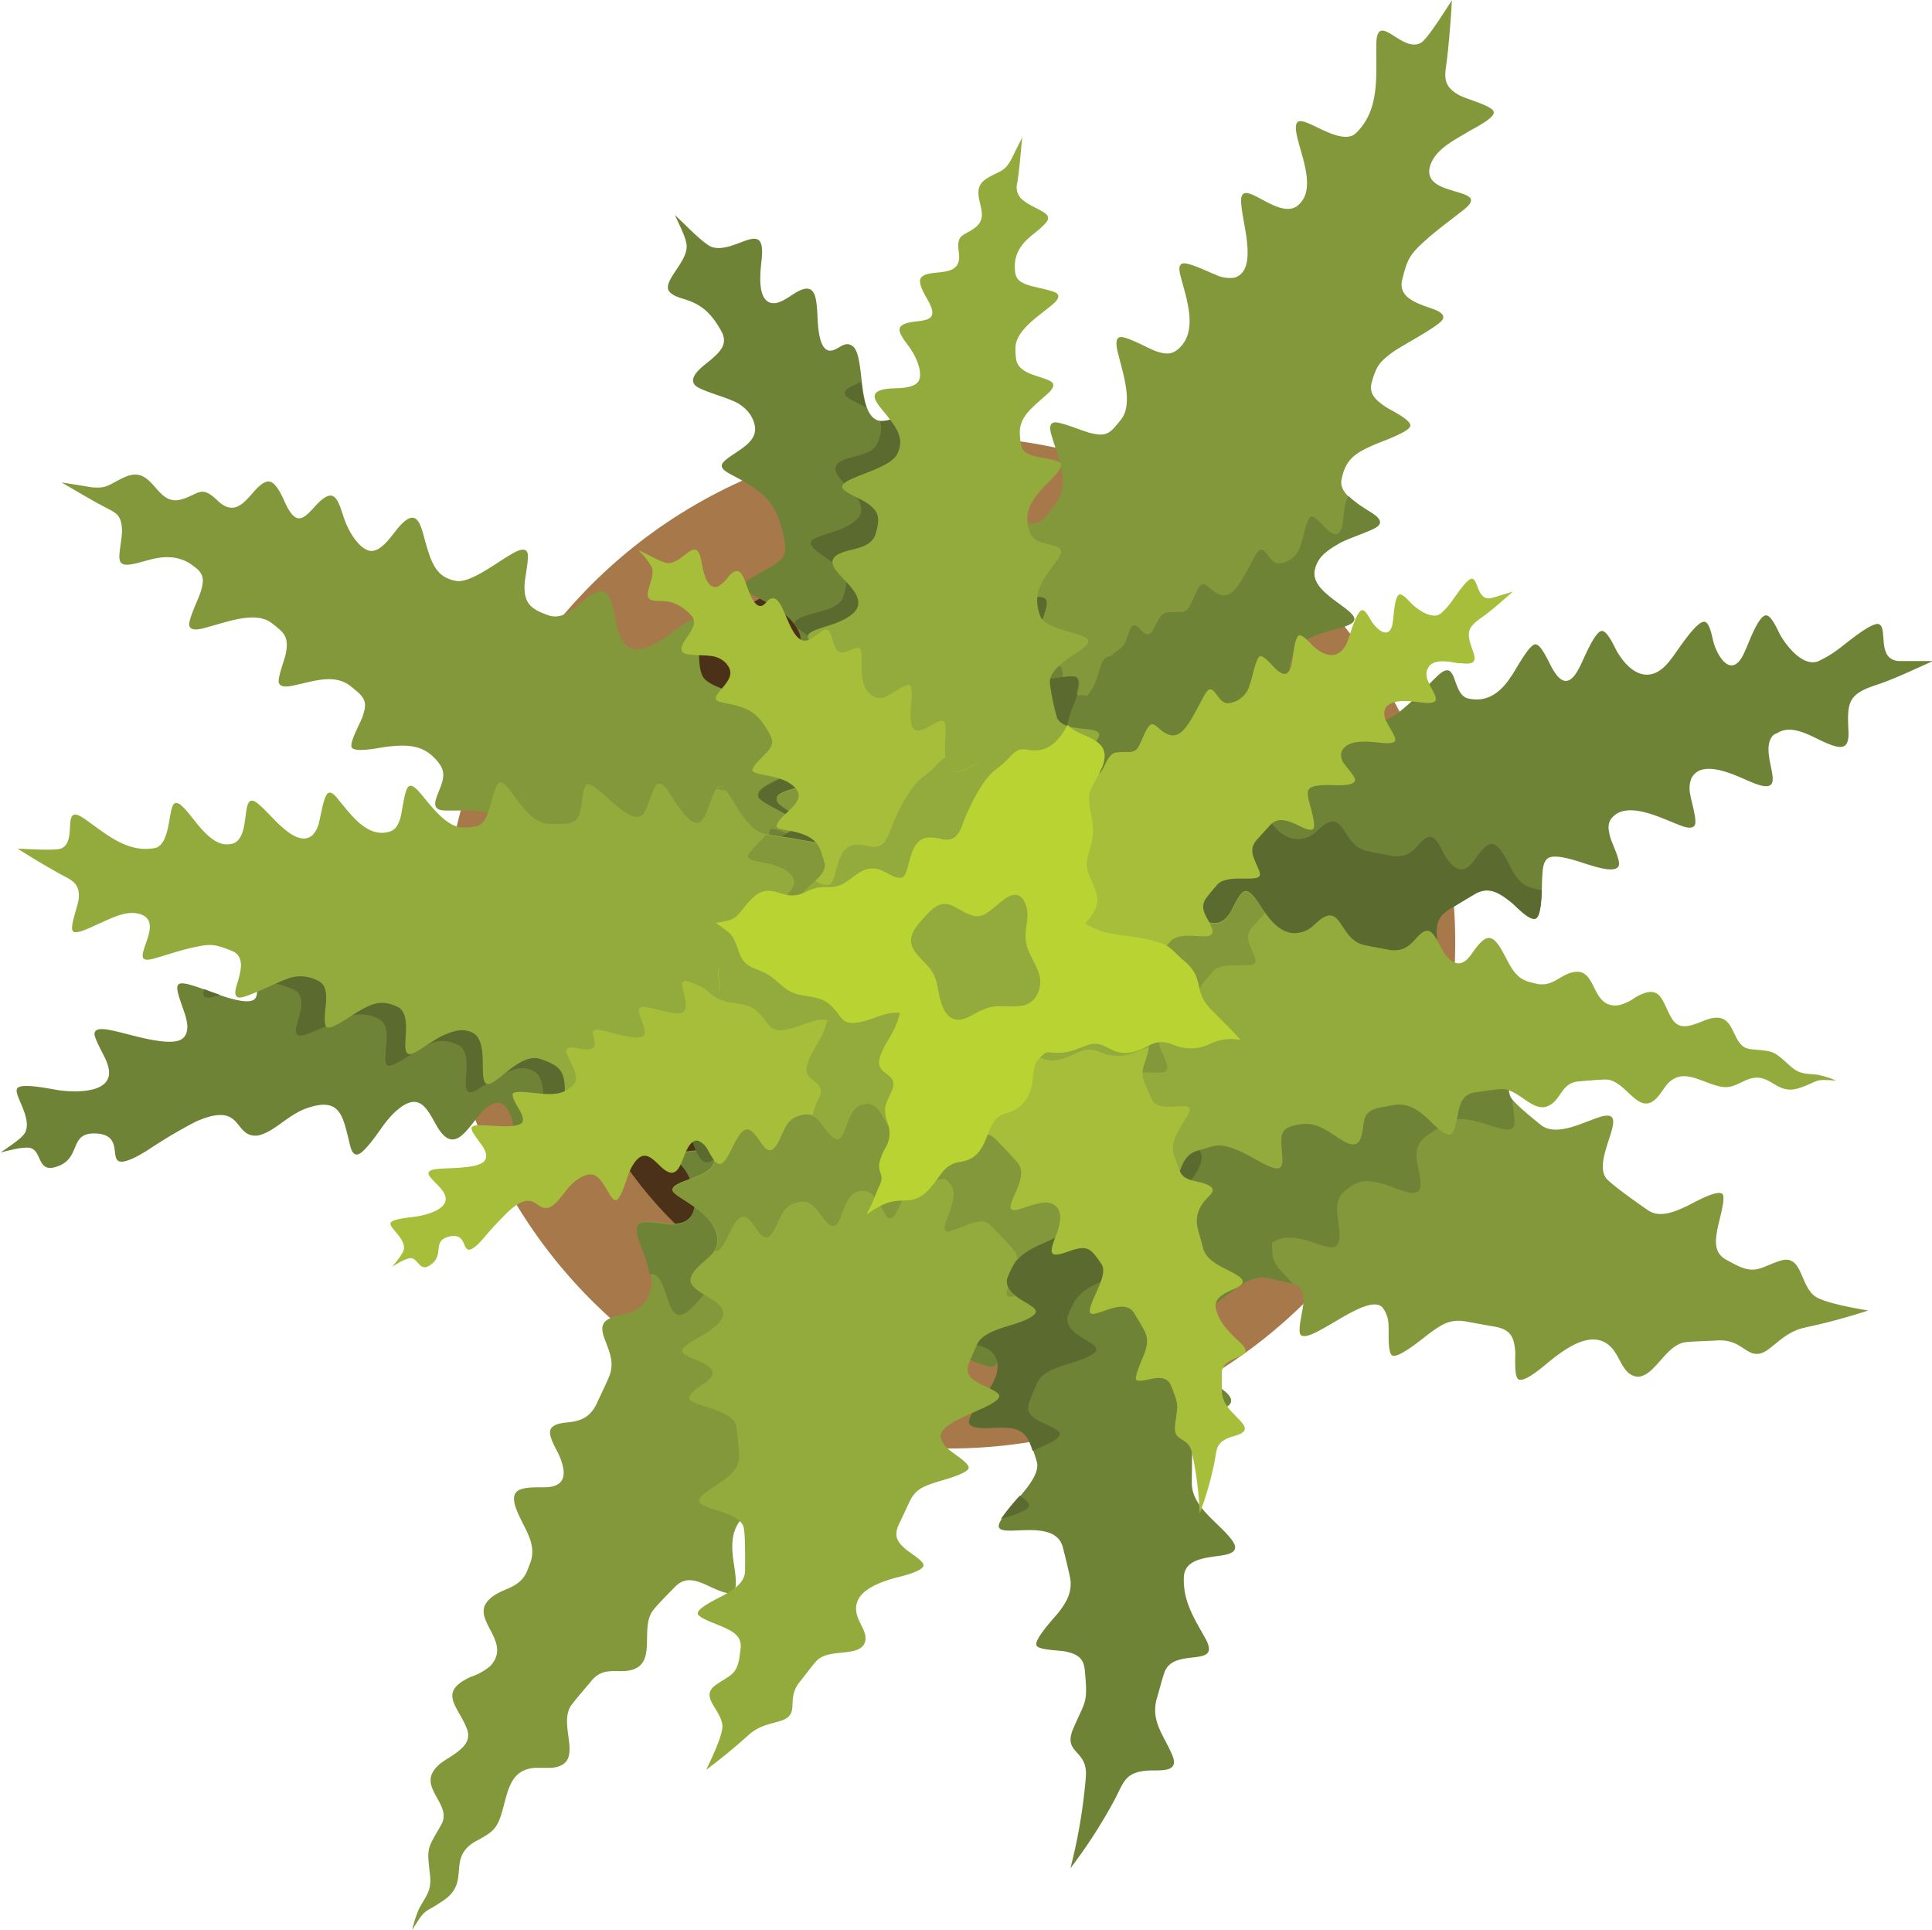 <svg id="Layer_1" data-name="Layer 1" xmlns="http://www.w3.org/2000/svg" viewBox="0 0 335.21 334.78"><defs><style>.cls-1{fill:#a7794a;}.cls-2{fill:#4a3117;}.cls-3{fill:#82983b;}.cls-3,.cls-4,.cls-5,.cls-6,.cls-7,.cls-8{fill-rule:evenodd;}.cls-4{fill:#6f8337;}.cls-5{fill:#5b6a2f;}.cls-6{fill:#92ab3c;}.cls-7{fill:#a6be39;}.cls-8{fill:#b9d432;}</style></defs><circle class="cls-1" cx="164.69" cy="163.49" r="87.79" transform="translate(-61.09 217.07) rotate(-58.14)"/><circle class="cls-2" cx="164.69" cy="163.49" r="68.13" transform="translate(-56.27 234.4) rotate(-62.58)"/><path class="cls-3" d="M205.05,218.82c3.93,1.82-.15,9.61,2.83,8.87,3.57-.89,7.85-6.71,11.79-6.05,1.19.2,2.65.58,3.87.85,2.23.49,2.73,1.46,2.59,3.73-.07,1.12-1.09,4.8-.42,5.38,1.79,1.56,11.46-7.43,14.11-4.84a5,5,0,0,1,1.09,3.15c.1,1.11-.2,4.72.64,5.22,1.09.64,5.53-3.15,6.57-3.9,2.32-1.67,3.65-2.49,6.55-1.93,1.55.29,3.1.57,4.66.84,2.82.49,3.43,1.88,3.58,4.6,0,.93-.18,4,.5,4.5,1,.83,4.75-2.54,5.66-3.26,3-2.4,8.05-5.94,11.1-1.48,1.15,1.69,1.74,4.14,3.95,4.32,3.06,0,4.89-5.7,8.49-6,1.62-.16,3.61-.17,5.3-.28,4.12-.27,5,2.7,7.34,2.29,2.06-.37,3.87-3.56,7.69-4.48l2.48-.56c3-.7,5.84-1.52,8.73-2.45-2.06-.34-8-1.37-9.41-2.59-2.56-2.17-2.06-7.34-6-6-3.29,1.08-4.17,2.48-7.86.52-.47-.24-.92-.49-1.38-.74-2.32-1.28-1.86-3.56-1.42-5.8.19-1,1.38-4.92.78-5.59-.83-.92-5.31,1.68-6.26,2.13-2,.92-4.62,2.08-6.65.69-1.34-.92-6.73-4.68-7.38-5.71-2.25-3.57,4.55-12-.74-10.55-2.89.82-7.74,3.66-10.51,1.43-1.08-.87-4.75-3.81-5.22-4.84-1.38-3,2.42-9.32,1.47-10.54-2.16-1.64-9.13,5-7.5-2.84.75-3.6,1.74-5.47-3-3.39-3.35,1.47-9.43,4.74-9-1.87v-.25c.34-4.68.91-7.23-5.06-5.84-2.07.49-3.93,1.11-5.76-.35-4.44-3.66-1.75-12.34-2.8-13.45-1.43-1.51-6.47,4.64-9.58,3.66a8.41,8.41,0,0,1-2-1.23,86.8,86.8,0,0,1,.45-8.67c.87-3.7,9.13-5.34,9.66-6.78s-3.91-3.19-4.82-3.73c-7.52-4.54.07-6.52,4.23-7.93,5.63-1.91,2-2.92-.92-4.92-3.87-2.67-4.64-4-3.19-8.57,1.58-5,13.33-4,10.14-7.18-1.88-1.91-7-4.25-6.33-7.51.48-2.33,2.15-3.41,4.11-4.57,1.65-1,6-2.29,6.86-3.08,1.2-1.08-1-2.22-1.79-2.74-1.66-1.07-4.87-2.83-4.53-5.18.69-3.69,2.37-4.7,5.67-6.17,1.05-.47,6.1-2.2,6.29-3.26s-3.35-2.71-4.19-3.26c-1.6-1.07-3.1-2.23-2.5-4.34.81-2.81,1.28-3.47,3.62-5.2,1.53-1.13,8.14-4.54,8.7-5.72s-1.77-1.8-2.53-2.07c-2.2-.79-5.24-1.84-4.51-4.79.92-3.67,1.29-4.36,4.13-6.91,2.09-1.87,4.33-3.46,6.51-5.2,2.57-2,.9-2.5-1.32-3.17s-5.52-1.47-4.41-4.67c1-2.77,4.16-4.27,6.52-5.71.91-.55,4.69-2.36,4.45-3.46s-4.92-2.22-6.19-3c-3-1.76-2.18-3.64-1.87-6.52.36-3.28.62-6.54.8-9.82-.95,1.44-4.09,6.47-5.21,7.25-3.26,2.28-7.79-5.75-7.9.32-.09,5.24.7,11.15-3.33,15.26a3.18,3.18,0,0,1-.59.51c-3,1.68-8.88-3.61-9.84-2.12-1.25,2,3.91,10.27.62,13.88a4.77,4.77,0,0,1-.65.62c-3.48,2.37-9.84-5.45-9.67-.77.07,1.83.79,4.73,1,6.78s.48,5.64-2.2,6.38a5.61,5.61,0,0,1-3.26-.53c-1.12-.41-4.73-2.23-5.71-1.92s-.37,2-.19,2.7c.87,3.37,2.62,8.31.16,11.39-1.4,1.69-2.54,1.82-4.59,1.11-1.28-.45-5.24-2.72-6.28-2.42s-.35,2.52-.16,3.28c.75,3,2.44,8.15.53,10.81-.29.41-.67.84-1,1.24-1.36,1.69-2.32,1.79-4.4,1.3-1.43-.34-5.38-2.07-6.36-1.84-1.17.26-.49,2-.27,2.78.93,3.08,3,7.86.86,10.82-.53.74-1.1,1.48-1.64,2.22-1.49,2-2.74,2.08-5,1-.89-.42-3.93-2.4-4.66-1.64s.13,6.2.21,7.44c.12,1.66.42,5.62-2.11,5.51l-.48-.06c-1.3-.2-5-1.44-5.84-1.2-1.34.36-.26,2.71,0,3.51.55,1.5,3.47,7.81.85,8.38a6.11,6.11,0,0,1-2-.12c-1.27-.23-5.14-1.62-6-1.12s-.06,2.17.19,2.85c1.08,2.91,3.64,7.74,2.19,10.79-1.07,2.23-2.32,4.5-3.41,6.78-.4.84-.8,1.69-1.19,2.53a3.73,3.73,0,0,1-2.42-3.78c-.1-1.68.57-6.45,0-7.49-.81-1.58-3.08.45-3.9,1-2.65,2-6.73,5.14-9.71,1.83s-1.35-9.52-2.15-10.54-2.64.63-3.26,1.09c-1.83,1.35-4.73,4.42-7.1,3.83-1.18-.35-3.29-1.15-4-2.19-1.9-3,.88-11.49-2.66-9.69-1.23.62-3.26,2.34-4.64,3.21-4.74,2.94-6.91,1.93-7.92-3.38-.71-3.74-1.2-7.08-5.42-3.58-1.75,1.45-3.76,3.53-6.24,2.67-3-1.06-4.33-2-4.13-5.5.07-1.25.88-4.72.42-5.51-.59-1-2.48.27-3.13.65-2.27,1.3-6.49,4.62-9,4.42-3.53-.53-4.37-3-5.31-6.07s-1.35-7.44-5-3.08c-1.08,1.3-3.13,4.53-5.13,3.83s-3.61-3.81-4.21-5.64c-1.15-3.52-1.75-5.62-5.09-1.92-1.89,2.1-3.12,3.25-4.87-.2-.58-1.16-1.8-4.46-3.32-4.18-2.69.49-4.54,7.32-8.69,3.25-2.88-2.74-3.23-1-6.21-.16-4.52,1.31-4.77-6-9.68-3.93-2.88,1.21-3.11,2.3-6.55,1.73-1.52-.26-3.06-.5-4.59-.74,2.75,1.58,5.32,3.16,8.14,4.6,1.65.85,2.2,1.38,2.35,3.42.12,1.59-.74,4.61-.34,5.6.28.71,1,.68,1.6.64,2.42-.32,4.42-1.46,7.14-1.27a6.94,6.94,0,0,1,4.07,1.57c1.77,1.22,1.81,2.34,1.22,4.32-.39,1.31-2.24,5-2,5.94.25,1.28,2.69.4,3.45.2,3-.78,8-2.73,10.74-.69.42.3.84.64,1.25,1,1.52,1.17,1.65,2.42,1.33,4.22-.22,1.23-1.52,4.39-1.23,5.22.39,1.14,2.63.42,3.44.25,3.05-.66,6.4-1.8,9.09.39l.92.76c1.79,1.49,1.76,2.49,1,4.63-.37,1-2.27,4.41-1.81,5.17.6,1,5,0,6-.11,3.85-.46,6.84-.38,9.28,3.06,1.4,2,0,3.85-.66,6s1.11,2,2.63,2c4.4,0,7.77-.47,10.72,3.53a3.75,3.75,0,0,1,.5.89c1.07,3.24-3.46,10.07-1.65,10.75s8.54-4.12,11.64-1.48a48.37,48.37,0,0,1,4.93,5.37c1.83,3.69-5.61,9.28-1.08,9.36,2.37,0,10.69-1.76,11,2.12a6,6,0,0,1-.4,2.3c-.55,1.63-2.76,5.64-2.86,6.71-.13,1.54,1.91,1,2.81.78,3.18-.69,9.84-3.2,10.56,1.9a7.48,7.48,0,0,1-.76,3.86c-.46,1.1-2.66,4.77-2.46,5.68.25,1.18,2.64.5,3.4.36,2-.35,4.37-1,6.35-.79-.72,1.32-2.66,5.35-3.66,6.1-1.76,1.32-7.66,1.49-10.06,1.94-1.47.28-.08.93.76,1.65a8,8,0,0,1,2,3.14c1.42,3.44,1,7.88-3.77,7.48-.43,0-.86-.1-1.29-.16-4.37-.62-5.26-.36-3.48,4.24,1.36,3.48,3,7.93-.74,10.62-1.91,1.38-3.83.81-5.6,2.16-2.23,1.93,2.26,5.5.58,9.59-.61,1.49-1.45,3.16-2.13,4.66-2.13,4.69-6.23,2.53-7.86,4.29-1,1,.81,3.69,1.31,4.86,1.23,2.91,1.34,5.46-2.58,5.49h-.93c-4,0-5.44.67-3.48,4.9,1.26,2.74,3.1,5.19,1.94,8.25-.14.37-.29.74-.43,1.12-1.39,3.67-4.72,3-6.87,5.39C81.6,281,89,284.74,85.08,289a9.92,9.92,0,0,1-3.28,1.85c-5.89,2.61-2.46,5-.89,8.8,1,2.29-.5,3.56-2.31,4.82-1.49,1-3,1.67-3.73,3.43-1,2.84,3.12,5.38,1.87,8.26-.13.29-.28.57-.44.85-2.29,3.89-2.19,3.7-1.7,8.19.31,2.76-.58,3.53-1.84,5.81a19.12,19.12,0,0,0-1.24,3.79c2.56-4.15,1.87-2.64,5.51-5.18,4.63-3.22.53-7.12,5.25-10.06,3.29-1.8,4-2.11,5-5.88.92-3.29,1.39-6.66,5.48-7,1,0,1.86,0,2.89,0,6.25-.57.83-7.46,3.57-11,1.06-1.37,2.36-2.85,3.48-4.19,2.37-2.8,5.21-.73,7.77-2.15,3.15-1.74.66-7.18,2.85-10,.92-1.17,2.66-2.89,3.74-4,1.8-1.9,3.69-1.23,5.79-.25,4.34,2,5.4,2.21,4.55-3.31-.47-3.05-.83-6.22,1.56-8.59l2-1.94c3.28-3.17,4.47-.61,7.65.3,2.5.72,2.54-2.14,2.63-3.87.18-3.79.1-6.13,3.11-8.78,1.76-1.55,2.84-1.57,4.74-.07,3.2,2.52,4.86,5.09,5.62-1.32.34-2.86.67-7.72,2.9-9.76.77-.71,1.92-1.56,2.76-2.23,2-1.55,3.93-1.07,6.15-.38,1.27.4,5.06,2.16,6,1.87,1.49-.43.24-3.7,0-4.68-.54-1.95-1.48-4.86.36-6.42,1.35-1.13,3.6-2.65,5.1-3.73l2.9-2.07A55.68,55.68,0,0,1,186,216.7c2.31,2.41-.56,9,7.23,4.57,2.79-1.57,5.66-3.63,8.95-3.09A17.05,17.05,0,0,1,205.05,218.82Z"/><path class="cls-4" d="M212.85,224.68c2.26-1.71,4.59-3.41,6.82-3,1.19.2,2.65.58,3.87.85a6.33,6.33,0,0,1,.79.22c-1.54-2-3.64-3.06-3.61-5.91,0-.9-.07-2.14,0-3,.17-3.09,6.2-2.21,3.34-5-1.9-1.84-3.69-3.32-4.37-6-.45-1.77,1.36-2.61,2.68-3.22,1-.48,3-1.17,1.36-2.36-2-1.5-5.57-2.28-6.29-5-.06-.25-.13-.5-.19-.75-.71-2.68-1.59-4.27.07-6.83.48-.73,1.41-1.51,1.68-2,.74-1.3-2.26-1.78-3-2-1.34-.35-2.21-.67-2.69-2-.29-.8-.62-1.64-.88-2.43-.75-2.28.82-4.42,1.94-6.3.29-.48,1.23-1.78.41-2.17-.53-.26-2.73,0-3.6,0-1.55-.1-2.22-.27-2.85-1.75l-.92-2.13c-.83-1.89-.41-2.65.18-4.51.72-2.27.83-3.58-1.88-4.12-2.87-.58-2.59-.76-3.82-3.29.9-1.22,1.8-2.47,2.72-3.67a4.59,4.59,0,0,1,3.59-1.52c.86,0,2.95.24,3.5-.22.81-.68-.52-2.85-.83-3.7a2.75,2.75,0,0,1,.43-3.19,7.34,7.34,0,0,1,.51-.6c1.16-1.2,3.33-.95,4.85-.88,1,0,2.88.26,2.34-1.34-.68-2-2.58-3.46-.73-5.64.56-.65,1.13-1.35,1.69-2,1.06-1.19,3.75-1,5.22-1h0c.71-.27,1.43-.51,2.12-.74a6.1,6.1,0,0,0-.71-2c-.65-1.48-1-2.58.07-3.87-3.16-2.3-3.71-3.73-2.37-8,1.58-5,13.33-4,10.14-7.18-1.88-1.91-7-4.25-6.33-7.51.48-2.33,2.15-3.41,4.11-4.57,1.65-1,6-2.29,6.86-3.08,1.2-1.08-1-2.22-1.79-2.74A21.14,21.14,0,0,1,234,86.08c-.64.6-.92,3.57-1,4.3l0,.27c-.37,2.15-1.23,2.66-2.88,1.09-.51-.48-2-2.35-2.66-2.12s-1.28,3.33-1.52,4.08c-.09.28-.18.57-.28.85a4.27,4.27,0,0,1-3.7,3.2c-2,.17-2.49-4.27-4.11-1.46-.75,1.31-1.39,2.66-2.18,3.95s-2,3.32-3.67,3c-2.51-.56-3-3.63-4.45-.52-.23.48-.43,1-.65,1.44-.6,1.35-.89,2.13-2.5,2a13.78,13.78,0,0,0-1.72.08c-1.6,0-2,2.3-2.84,3.37-1.46,1.81-2.63-2.88-3.79-.4-.21.54-.38,1.07-.58,1.62-.66,1.77-1,1.41-2.11,2.48-.88.85-.8.36-1.49.77-1.31.78-1.1,4.65-3.5,6.83-1.15,1-2.35,2-3.52,3-1.12-1.85-.77-3.56-.55-5.6.18-1.78.29-3.37-2.07-2.87-.46.1-1.1.31-1.53.37-1.76.27-1.66-2.67-1.63-3.77,0-.69.37-3.45-.46-3.72-.52-.17-2.12.72-2.71,1a2.21,2.21,0,0,1-2.13.07c-1.42-1-.86-5.47-.84-7,0-.87,0-1.9-1.15-1.49a1.58,1.58,0,0,1-1.07.53,13.56,13.56,0,0,1-1.69.87c-1.55.62-2-.29-2.15-1.68a8.29,8.29,0,0,0-2.78-.44c-1.34.36-.26,2.71,0,3.51.55,1.5,3.47,7.81.85,8.38a6.11,6.11,0,0,1-2-.12c-1.27-.23-5.14-1.62-6-1.12s-.06,2.17.19,2.85c1.08,2.91,3.64,7.74,2.19,10.79-1.07,2.23-2.32,4.5-3.41,6.78-.4.84-.8,1.69-1.19,2.53a3.73,3.73,0,0,1-2.42-3.78c-.1-1.68.57-6.45,0-7.49-.37-.73-1.06-.69-1.78-.37a3.46,3.46,0,0,1,.56,1.06,20.07,20.07,0,0,1,.76,2.45c.3,2.36-4.67,4.64-4.1,6.09l.07.11c.38.49,3,.77,3.81,1.06,2.35.84.43,1.84-.21,2.86l-.13.25c-.74,1.67,1.7,3,2.79,3.89a3.78,3.78,0,0,1,1.71,2.88l-.27.06c-2.13.46-5.27-1.8-7.23-2.74-.49-.24-2-1-2.31-.31-.24.48.32,2.61.39,3.38.13,1.54-.29,2.07-1.71,2.51l-1,.31c-2.1.65-4.38-.26-6.33-1.05-.65-.26-3.18-1.51-3.69-1.08-.62.94.54,3,0,3.73-.82,1-5.06-2.16-6.1-1.58s1.65,4.79-.43,5.49c-.9.31-4.14-.65-5.24-.88-2.84-.6-2.15.54-1.5,2.45.2.58.73,1.9.18,2.4-1,.87-5.42-.58-6.74-.89-3.26-.75-1.53.95-1.71,2.44-.15,1.24-2.48.64-3.28.51-.63-.09-1.37-.24-1.64.44-.08.57,1.11,2.65,1.39,3.4.51,1.37.46,2.21-.76,3.11l-.21.16a6.51,6.51,0,0,1-4.48.87c-1.13,2-2,3.52.34,3.56s10.69-1.76,11,2.12a6,6,0,0,1-.4,2.3c-.47,1.39-2.14,4.5-2.69,6.05.9,0,1.53.63,2.16,1.55l.48-.11c1-.21,2.35-.61,3.74-.9a10.44,10.44,0,0,1,1.12-2.36c1.77-2.63,3.12-1,4.7.48,2.68,2.55,3.3,0,4.23-2.28l.12-.26c.77-1.83,2-2.91,3.48-.89.61.82,1.59,3.43,2.71,2.9.89-.41,2-3.12,2.55-4.09.19-.32.38-.64.6-.94,2.6-3.52,4,4.77,6.08,2.24,1.53-1.84,1.54-5,4.58-5.6.24,0,.52-.11.76-.13,1.78-.19,2.82,1.68,3.76,2.88,3.39,4.34,2.64-3.12,5.61-4.52a4.59,4.59,0,0,1,.75-.2c1.49-.31,2.36.66,3.12,1.8.43.64,1.33,2.67,1.85,2.88,1.5.63,2.36-4.93,4.56-6a38.31,38.31,0,0,1,5.26-.82c.26.26.59.56.83.83,1.3,1.45.21,4.08-.37,5.68-.2.55-1.13,2.54-.09,2.65.5.05,3.73-1.35,4.63-1.57,1.35-.34,2.14-.32,3.13.72l.16.18c1.14,1.19,2.52,2.59,3.57,3.82,1.53,1.81-.07,4.44-.78,6.26-.37,1-.95,2.33.72,1.92,1.35-.32,2.5-.86,3.94-1.11a3.44,3.44,0,0,1,2.24.13c1.77.91,1.37,3,.89,4.58-.24.8-1.46,3.42-.92,4s2.86-.41,3.55-.62c1.63-.5,2.74-.54,3.84.93a19.24,19.24,0,0,1,1.19,1.68c1,1.86-1.77,5.67-2.09,7.71-.42,2.62,5.67-2.66,7.69.67.58,1,1.16,1.93,1.7,2.91.83,1.49.54,2.86-.06,4.37-.28.73-1.79,3.72-1.29,4.28s2.67-.25,3.41-.31c1.32-.09,2.14.13,2.67,1.42,1.44,3.57,1,3.23.65,6.73A2.53,2.53,0,0,0,212.85,224.68Z"/><path class="cls-4" d="M205.05,218.82c3.93,1.82-.15,9.61,2.83,8.87,2.3-.57,4.9-3.19,7.5-4.81-.16-.72-.26-1.66-.48-3,1.84-1.39,3.71-2.82,5.58-4.16s3.89-1.12,5.91-.64c1.28.3,4.19,1.65,5.21,1.21,1.47-.63.48-4.39.42-5.76-.11-2.14.21-3.22,2-4.47a11.61,11.61,0,0,1,1-.65c2.23-1.24,5.27.08,7.46.85,1.46.5,4.1,1.64,4-.92-.1-3.24-2.24-6.19,1.42-8.56,1.09-.71,2.23-1.47,3.34-2.15,2.06-1.26,5.92.19,8,.83,4.09,1.21,3.71.13,3.28-3.35-.05-.45-.1-.88-.12-1.28a2.75,2.75,0,0,1-.4-.57c-1.38-3,2.42-9.32,1.47-10.54-2.16-1.64-9.13,5-7.5-2.84.75-3.6,1.74-5.47-3-3.39-3.35,1.47-9.43,4.74-9-1.87v-.25c.34-4.68.91-7.23-5.06-5.84-2.07.49-3.93,1.11-5.76-.35-2.32-1.91-2.69-5.19-2.67-8l-.18.14c-2.93,2-2.57-5.37-5.36-2.27-.55.7-1,1.41-1.57,2.11-1.73,2.3-2.08,1.62-4.17,2.69-1.65.86-1.33.19-2.51.48-2.25.56-3.64,6.3-8.1,8.43-2.14,1-4.33,1.9-6.48,2.88-.82-3.18.44-5.54,1.65-8.41,1.06-2.53,1.92-4.8-1.75-5.11-.72,0-1.75,0-2.4-.12-2.68-.38-1.25-4.63-.71-6.22.34-1,2.06-4.88,1-5.64-.69-.47-3.42.12-4.38.2s-2.38.14-3.13-.84c-1.62-2.13,1.15-8.36,1.86-10.63.4-1.29.85-2.82-1.09-2.67-1.6.17-3.09.7-4.57.83-6.57.56,1.72-10.76-.12-12.28-.81-.68-5.46,1-6.83,1.15a3.41,3.41,0,0,1-2.77-.7c-3.16-2.78-1.59-7.13-.58-10.49.26-.85,1.15-3-.15-3.42-.9-.13-2.56.25-3.78.18-2-.11-1.87-2.85-1.89-4.32,0-1,0-2.18-.56-2.64a1.71,1.71,0,0,1-1.68,1l-.48-.06c-.32,0-.8-.17-1.34-.31a7.83,7.83,0,0,1-2.31.52,2.5,2.5,0,0,1-2.21-1.41c-1.31.38-.24,2.71.05,3.51.55,1.5,3.47,7.81.85,8.38a6.11,6.11,0,0,1-2-.12c-1.27-.23-5.14-1.62-6-1.12s-.06,2.17.19,2.85c1.08,2.91,3.64,7.74,2.19,10.79-1.07,2.23-2.32,4.5-3.41,6.78-.4.84-.8,1.69-1.19,2.53a3.73,3.73,0,0,1-2.42-3.78c-.1-1.68.57-6.45,0-7.49s-1.83-.45-2.83.24c.26,1.56.06,2.55-1.81,3.81-1.07.72-5.38,2.63-5.36,3.76a.66.66,0,0,0,.18.43c1,1.24,5.94,2.82,8.33,5.75,3.16,3.89.29,5.4-2.92,7-.8.41-4.42,1.94-3.63,3.19s9,3.22,9.15,8.88a34.4,34.4,0,0,1,0,3.92c-.6,3.58-8.86,4.72-8.66,7.08l.05.18c.33.9,4,2.44,5.09,3.24,3.06,2.25-.17,2.87-1.56,4.08l-.3.31c-1.82,2.1,1.15,5.15,2.36,6.89a5.84,5.84,0,0,1,1.23,5l-.42,0c-3.32-.26-6.9-4.95-9.34-7.18-.62-.57-2.43-2.36-3.25-1.47-.55.6-.67,4-.91,5.1-.5,2.32-1.34,2.9-3.61,2.91l-1.63,0c-3.2,0-6-2.1-8.42-4a4,4,0,0,1,.39,1.31,7.48,7.48,0,0,1-.76,3.86c-.46,1.1-2.66,4.77-2.46,5.68.25,1.18,2.64.5,3.4.36,2-.35,4.37-1,6.35-.79-.72,1.32-2.66,5.35-3.66,6.1-1.76,1.32-7.66,1.49-10.06,1.94-1.47.28-.08.93.76,1.65a8,8,0,0,1,2,3.14c1.42,3.44,1,7.88-3.77,7.48-.43,0-.86-.1-1.29-.16-4.37-.62-5.26-.36-3.48,4.24a24.15,24.15,0,0,1,1.4,4.49c3.42-.45,2.58,9.15,6.28,6.71,3-2,4.43-6.6,9.14-6.15a11.63,11.63,0,0,1,1.17.13c2.68.52,3.37,3.7,4.22,5.86,3,7.84,5.22-3.39,10.17-4.13a7.89,7.89,0,0,1,1.19,0c2.3.21,3.16,2,3.76,4,.34,1.13.77,4.47,1.43,5,1.92,1.58,5.62-6.16,9.31-6.78,1.1-.19,6.45.85,8,1.11.27.5.61,1.08.84,1.58,1,2.17-.58,4.79-2.06,6.81l.21.06c1.27.4,5.06,2.16,6,1.87,1.49-.43.24-3.7,0-4.68-.54-1.95-1.48-4.86.36-6.42,1.35-1.13,3.6-2.65,5.1-3.73l2.9-2.07A55.68,55.68,0,0,1,186,216.7c2.31,2.41-.56,9,7.23,4.57,2.79-1.57,5.66-3.63,8.95-3.09a17.05,17.05,0,0,1,2.85.64Zm-93.92-39.19c.55.45,1.14,1,1.74,1.5-.93.15-2,.13-1.87-1a2.43,2.43,0,0,1,.13-.52Zm6.77.34a3.05,3.05,0,0,1,.81-1.95c.61-.26,2.16.9,3.39,1.92A9,9,0,0,0,117.9,180Z"/><path class="cls-4" d="M307.74,127.46c-3.16,3.1,3.66,11.42-3.89,8.21-2.46-1-8.46-4.19-10.36-.71a4.92,4.92,0,0,0-.2,3c.17,1.08,1.17,4.32.78,5.15-.49,1-2.38.13-3.1-.15-2.86-1.09-8.82-4.17-11.36-1-.78,1-.52,2.09-.25,3.18s1.8,4,1.51,5c-.45,1.46-4.22.16-5.18-.12-1.56-.45-5.81-2.11-7.17-1.1-.89.65-.88,2.44-.95,3.47-.08,1.3,0,6.31-1.06,6.94s-3.46-2.11-4.28-2.77c-2-1.59-3.89-2.89-6.34-1.45-1.46.86-2.93,1.75-4.39,2.64-2.4,1.45-2.4,3.25-2.09,5.8.42,3.49.81,4.57-3.28,3.35-2.14-.63-6-2.08-8-.82-1.11.68-2.25,1.44-3.34,2.15-3.66,2.36-1.52,5.31-1.42,8.56.08,2.56-2.56,1.42-4,.91-2.19-.76-5.23-2.09-7.46-.85-.35.19-.69.44-1,.66-1.81,1.24-2.12,2.32-2,4.47.07,1.37,1.06,5.13-.41,5.76-1,.43-3.93-.91-5.21-1.22-2-.48-4.14-.62-5.91.65s-3.74,2.77-5.58,4.16c.67,4.22.18,4.36,4.13,6.47,3.7,2,3,3.84.92,6.85-1.67,2.44-2.62,3.38-2.25,6.5.14,1.16.28,2.33.4,3.5.27,2.45,1.18,3,3.4,3.82,1.24.47,4.57,1,5.24,1.65,1,.94-.93,2.42-1.56,3-2.47,2.25-5.7,4.68-5.61,8.34,0,1.27.15,2.64.21,3.94.11,2.19,1.24,3,3,4.14,1,.62,5.2,2.65,3.55,4.23-.61.58-2.31,1.3-3.32,2.16-3.55,3-3,5.71-3.12,9.93,0,.4,0,.8,0,1.19-.17,4.34,4.64,7,6.95,10.11,1.85,2.46-1.34,2.6-3,2.85-2.2.32-5.2.75-5.33,3.53-.19,4.22,1.77,7.17,3.73,10.69,2.94,5.35-5.46,1.4-7.08,5.84-.44,1.2-.87,3-1.28,4.36-1.3,4.15,1.28,6.7,2.68,10.22,1.18,3-2.44,2.37-4.37,2.51-4,.28-4.14,2.15-5.78,5.2a89.45,89.45,0,0,1-7.59,11.74,94,94,0,0,0,2.68-15.89c.37-4.8-4.09-3.92-2.18-8.36,2.12-4.92,2.55-4.25,2-10.1-.19-2.12-1.3-2.8-3.28-3.24-1.09-.25-4.7-.23-5.1-1.06-.49-1,3-4.73,3.77-5.66,1.53-1.95,2.56-3.83,2-6.36-.36-1.67-.78-3.35-1.2-5-1.49-5.76-12.69-.74-10.94-4.36,1.37-2.85,7.08-7.19,6.46-10.34a30.06,30.06,0,0,0-1-3c-.95-2.63-2.59-3.05-5.19-3.05-1.1,0-4.93.45-5.45-.65s2.4-4.38,3.12-5.46c1.37-2,2.89-4.95.7-7.07a5.35,5.35,0,0,0-3.2-1.18c-2.22-.26-4.13,0-6.24-.1-2.62-.14-1.19-1.86-.2-3.12,1.83-2.35,5.32-5.48,3.88-8.79-1-2.26-2.39-4.91-3.52-7.16l-.17-.33c-1-1.95-2.13-2.32-4.23-2.43-1.42-.07-6.76.55-7.46.26-1.47-.61.76-3.11,1.3-3.83,1.55-2.08,4.3-5.44,3-8.12-.23-.5-.58-1.09-.84-1.58-1.59-.27-6.95-1.3-8-1.11-3.7.61-7.39,8.35-9.31,6.78-.66-.55-1.09-3.9-1.43-5-.6-2-1.46-3.81-3.77-4a6.62,6.62,0,0,0-1.18,0c-5,.74-7.13,12-10.18,4.13-.84-2.17-1.53-5.34-4.22-5.86a11.12,11.12,0,0,0-1.16-.13c-4.72-.45-6.11,4.14-9.14,6.14-4.19,2.77-2.55-9.93-7.89-5.94-.46.35-.88.72-1.3,1.11-1.25,1.16-4,4.64-5.52,4.85-1.87.28-2.15-4-2.68-5.43-1.3-3.61-3.54-2.56-5.47-.24l-.28.34c-2.35,2.87-4.39,6.36-7.18,1.46-1.64-2.89-2.92-5.83-6.66-2.77-2.48,2-3.83,5.17-6.19,7.34-1.61,1.4-2-.49-2.29-1.77-1.14-4.54-1.6-7.73-7.27-5.8-3.44,1.17-5.66,4.18-8.63,4.78-4.36.35-2.29-6.14-10.72-2.42a89.38,89.38,0,0,0-8.42,5c-.66.4-1.31.78-2,1.15-6.45,3.11-.78-3.91-7-4.1-4.81-.15-2.2,4.51-7,5.85-3.23.89-2.18-3.22-4.63-3.39a8,8,0,0,0-1.55.11c-1,.16-2.18.46-3.23.71,1.05-.75,3.74-2.43,4.24-3.47,1.26-2.59-2.11-6.61-1.38-7.64s6.08.18,7.35.35c3.25.41,10.23.49,8.23-4.76l-.17-.44c-.41-1-2.1-3.89-2-4.66.1-1.26,2.49-.63,3.22-.49,2.7.53,10.22,3.08,12.14,1.29,1.37-1.28.53-3.63,0-5.1-1.59-4.58-1.82-5.3,3.33-3.47,1.86.65,7.73,3.12,9.1,1.79.58-.57.41-1.81.33-2.53-.15-1.12-1.4-4.79-.51-5.42S49.81,167,51,167.49c2.3.89,4.87,1.73,7.28.85l.38-.14c2.18-.79,2.62-2,2.48-4.22-.08-1.21-.9-4.76-.53-5.57.69-.86,1.71-.33,2.58.09,1.11.54,4.24,2.44,5,.68.92-2.09-.85-5.33,3.57-2.79,1.8,1,7.67,5.1,9.45,4.26,1-.48.83-2.65.8-3.58-.11-3.07-.62-5,3.27-2.92,1.49.82,5.81,3.65,7.26,3.6,3.33-.11,1.35-7.44,3-7.82s6.58,6,8.2,5c1.17-.78.4-4.32,1.72-5.41.93-.4,4.07,2.53,4.9,3.2,2.51,2,5.43,4.34,8.79,4.32h1.63c2.27,0,3.11-.6,3.6-2.91.25-1.15.37-4.51.92-5.11.81-.88,2.63.91,3.25,1.48,2.44,2.23,6,6.92,9.34,7.18l.41,0a5.75,5.75,0,0,0-1.23-5c-1.21-1.74-4.17-4.79-2.36-6.89l.31-.31c1.38-1.22,4.62-1.84,1.56-4.08-1.1-.81-4.76-2.35-5.1-3.24l0-.18c-.2-2.37,8.06-3.51,8.65-7.08a32.16,32.16,0,0,0,0-3.92c-.19-5.66-8.41-7.71-9.15-8.88s2.83-2.78,3.63-3.19c3.21-1.63,6.08-3.14,2.91-7-2.38-2.93-7.36-4.51-8.33-5.75a.81.81,0,0,1-.18-.44c0-1.12,4.3-3,5.37-3.76,2.41-1.61,2-2.79,1.5-5.29-1.31-5.93-3.86-7.63-9-10.33-2.58-1.35-1.88-2,.34-3.51,2.73-1.8,5.08-3.31,3-6.84a6.66,6.66,0,0,0-3.25-2.52c-1.48-.69-5.46-1.75-6.32-2.6-1.51-1.49,1.65-3.57,2.66-4.44,1.68-1.45,3.06-2.78,1.83-5-3.46-6.4-7.26-4.87-9-6.84-1.35-1.71,3.05-5,3-7.85,0-1.26-1.14-3.44-1.68-4.65s-.33-.72.55.08c1.15,1.07,4.33,4.38,5.63,4.72,4.09,1.09,9.25-5.12,8.52,2-.19,1.92-1,7.38,1.88,7.7h.41c1.08-.08,2.55-1.15,3.46-1.73,3.32-2.05,3.67.23,3.88,3.1.12,1.58,0,8.09,3.08,6.67,1.19-.55,2-1.5,3.21-.47,2.16,2.2.43,12.83,5,12.89,1.13,0,3.21-.87,4.39-1.23,2.1-.58,1.95,1.24,2,2.75s-.09,4.21,1.9,4.32c1.21.07,2.87-.31,3.78-.18,1.3.38.4,2.57.15,3.42-1,3.36-2.58,7.7.58,10.49a3.35,3.35,0,0,0,2.77.69c1.37-.12,6-1.83,6.83-1.15,1.84,1.53-6.45,12.84.12,12.28,1.48-.12,3-.66,4.57-.82,1.93-.15,1.49,1.38,1.09,2.67-.71,2.27-3.48,8.49-1.86,10.62.75,1,2,.92,3.13.84s3.69-.66,4.37-.19c1.1.76-.62,4.64-1,5.64-.54,1.58-2,5.84.7,6.21.66.1,1.69.08,2.41.13,3.66.31,2.81,2.58,1.75,5.11-1.21,2.87-2.47,5.22-1.65,8.41,2.15-1,4.33-1.88,6.47-2.89,4.46-2.12,5.85-7.86,8.11-8.42,1.18-.3.85.37,2.51-.48,2.08-1.08,2.44-.39,4.17-2.69.53-.71,1-1.42,1.57-2.11,2.78-3.11,2.43,4.26,5.35,2.26,1.75-1.18,3.27-4.31,5.63-3.67a21.61,21.61,0,0,1,2.55.64c2.3.85,3.07-.15,4.54-1.86.53-.62,1-1.22,1.58-1.82,3.54-3.88,2.84.79,6.27,2.71,2.26,1.27,5.06-1.28,6.65-2.69s3.26-3.22,4.92-4.81c3.6-3.38,2.32,3.3,5.35,3.95s5.15-.79,6.82-3c.27-.37.52-.74.78-1.12.68-1,2.94-5.26,4-5.29s2.42,3.34,3,4.27c1.72,3,3.21,2.64,4.69-.32l.19-.38c.54-1.08,2.45-5.8,3.65-5.89,1-.07,2.26,2.91,2.69,3.64,2.25,3.8,5.71,5.77,9,1.67l.28-.35c1-1.23,4.34-6.62,5.81-6.55,1,0,1.4,2.93,1.69,3.82,1,3,3.29,5.85,5.24,1.58l.37-.82c.48-1.1,2.12-5.6,3.39-5.69,1-.07,2.09,2.7,2.53,3.46,1.13,1.94,3.91,5.46,6.5,4.52a18.69,18.69,0,0,0,3.78-2.29c1.11-.81,5.66-4.67,6.83-4.15,1.58.69-.51,6.23,3.54,6.39.73,0,1.54,0,2.28,0h3.53c-3.08,1.36-6.59,3.07-9.76,4.12-4.86,1.6-5.16,2.88-4.9,7.92.17,3.2-1.05,3.36-3.79,2.19l-.68-.3c-2.15-1-5.33-2.92-7.67-1.55Z"/><path class="cls-5" d="M267.51,154.48c-.07,1.93-.25,4.39-1,4.82-1,.56-3.46-2.11-4.28-2.77-2-1.59-3.89-2.89-6.34-1.45-1.46.86-2.93,1.75-4.39,2.64-2.4,1.45-2.4,3.25-2.09,5.8.42,3.49.81,4.57-3.28,3.35-2.14-.63-6-2.08-8-.82-1.11.68-2.25,1.44-3.34,2.15-3.66,2.36-1.52,5.31-1.42,8.56.08,2.56-2.56,1.42-4,.91-2.19-.76-5.23-2.09-7.46-.85-.35.19-.69.44-1,.66-1.81,1.24-2.12,2.32-2,4.47,0,.73.33,2.12.38,3.37l-.1,0c-2.11-1.17-5.57-3.3-8-2.78-.86.18-2,.55-2.86.79-2,.58-2.65,2.16-3.25,4-.14.4-.31,1.15-.52,2l-2.72,2.06.1.66a14,14,0,0,1-1.7-2c-1.06-1.32-2.58-3.37-4.54-2.88-1.43.36-3.56,1.16-5,1.65l-2.82,1a47.44,47.44,0,0,0-4.77,1.84c.51,2.75,6.36,4-.41,7.15-2.43,1.14-5.23,2.09-6.46,4.59a12.64,12.64,0,0,0-1,2.25c-.68,3.55,6.61,4.57,4.66,6.24-2.35,2-8.39,2.08-9.86,5.07-.44.92-.9,2.09-1.3,3.05-.76,1.76-.34,2.57,1.27,3.58.8.5,3.8,1.6,3.87,2.33.19,2-10.63,4.18-10.16,7.25l0,.15-1.09,0c-2.62-.14-1.19-1.86-.2-3.12,1.83-2.35,5.32-5.48,3.88-8.79-1-2.26-2.39-4.91-3.52-7.16l-.17-.33c-1-1.95-2.13-2.32-4.23-2.43-1.42-.07-6.76.55-7.46.26-1.47-.61.76-3.11,1.3-3.83,1.55-2.08,4.3-5.44,3-8.12-.23-.5-.58-1.09-.84-1.58-1.59-.27-6.95-1.3-8-1.11-3.7.61-7.39,8.35-9.31,6.78-.66-.55-1.09-3.9-1.43-5-.6-2-1.46-3.81-3.77-4a6.62,6.62,0,0,0-1.18,0c-2.62.39-4.47,3.73-6.08,5.61a3.36,3.36,0,0,0,.34-1.7c-.33-4.8-7.54-7.19-7.79-8.45-.33-1.71,6.31-2.14,7.15-4.74a7.19,7.19,0,0,0,.15-2c-1.12-.77-5.12-3.51-6.12-3.92-2.94-1.2-8.07,3.62-9.31,3.28s-.27-4.21-.2-5.1c.57-7.32-4.46-3.12-7.45-1-4,2.91-3,0-2.9-3,.07-3.94-.44-5.09-4.28-6.34-4.19-1.38-9.17,7.14-9.82,3.4-.38-2.21.5-6.81-2-8-1.81-.81-3.36-.2-5.11.57-1.46.65-4.45,2.94-5.43,3.16-1.32.3-1-1.74-1-2.54.09-1.66.45-4.69-1.32-5.61-.33-.15-.64-.28-.93-.38.21-1.89-.37-3.74,3.28-1.64,1.8,1,7.67,5.1,9.45,4.26,1-.48.83-2.65.8-3.58-.11-3.07-.62-5,3.27-2.92,1.49.82,5.81,3.65,7.26,3.6,3.33-.11,1.35-7.44,3-7.82s6.58,6,8.2,5c1.17-.78.4-4.32,1.72-5.41.93-.4,4.07,2.53,4.9,3.2,2.51,2,5.43,4.34,8.79,4.32h1.63c2.27,0,3.11-.6,3.6-2.91.25-1.15.37-4.51.92-5.11.81-.88,2.63.91,3.25,1.48,2.44,2.23,6,6.92,9.34,7.18l.41,0a5.75,5.75,0,0,0-1.23-5c-1.21-1.74-4.17-4.79-2.36-6.89l.31-.31c1.38-1.22,4.62-1.84,1.56-4.08-1.1-.81-4.76-2.35-5.1-3.24l0-.18c-.2-2.37,8.06-3.51,8.65-7.08a10.09,10.09,0,0,0,.06-1.39l1.58.29a3.15,3.15,0,0,0-1.39-3.49l-.38-.28a8.17,8.17,0,0,0-3.82-4.89,14.35,14.35,0,0,1,1.69-.6c2.62-.85,6.77-2.08,6-5.72-.67-3-4.37-4.9-5.68-6-.14-.21-.29-.43-.47-.66-.07-.84,1.76-1.38,2.35-1.57,1.8-.59,5.31-1.07,6.06-3,.34-1,.82-2.8.43-3.76-1.08-2.74-8.24-5-5.29-6.52,1-.54,3.17-1.09,4.44-1.6,4.3-1.79,4.68-3.76,1.56-7-2.21-2.31-4.24-4.27.2-5.43,1.83-.49,4.23-.85,4.85-3a5.54,5.54,0,0,0,.28-3.35,2.22,2.22,0,0,0,.37,0c1.13,0,3.21-.87,4.39-1.23,2.1-.58,1.95,1.24,2,2.75s-.09,4.21,1.9,4.32c1.21.07,2.87-.31,3.78-.18,1.3.38.4,2.57.15,3.42-1,3.36-2.58,7.7.58,10.49a3.35,3.35,0,0,0,2.77.69c1.37-.12,6-1.83,6.83-1.15,1.84,1.53-6.45,12.84.12,12.28,1.48-.12,3-.66,4.57-.82,1.93-.15,1.49,1.38,1.09,2.67-.71,2.27-3.48,8.49-1.86,10.62.75,1,2,.92,3.13.84.93-.07,3.53-.63,4.31-.23-.57,1.15-.72,2.24.06,3-.34,1.12-.8,2.21-1,2.68-.54,1.58-2,5.84.7,6.21.66.1,1.69.08,2.41.13l.43,0a2.75,2.75,0,0,0,.57,3.62,4.3,4.3,0,0,0,1,.72l-.29.72c-1.21,2.87-2.47,5.22-1.65,8.41,1.57-.72,3.15-1.38,4.72-2.08a7.85,7.85,0,0,0-.8,1.1c1.25.16,4.93.8,5.93.48,1.76-.55,4.74-4.49,6.22-5.9.91-.86.67.4.75,1.32a6.55,6.55,0,0,0,1.15,2.92c1.64,2.64,4.86,4.53,6.91,1.07.19-.31.36-.63.52-.95,1.71-3.28,2.32-3.76,4.58-.31,1.71,2.62,4,5.89,7.59,4.67,1.87-.63,2.42-2.22,4.19-2.76,2.4-.58,2.65,4.21,6.25,5.06,1.31.31,2.86.55,4.21.82,4.23.83,4.75-3,6.74-3.26,1.18-.16,2.11,2.35,2.67,3.26,1.37,2.25,3.06,3.57,5,.91l.46-.63c2-2.74,3.1-3.37,5,0,1.25,2.19,2,4.63,4.66,5.33l1,.26a6,6,0,0,0,.77.14Zm-206.89,6a5.2,5.2,0,0,1,0-2c.69-.86,1.71-.33,2.58.09l.34.17c-.34.18-.69.38-1.06.6s-1,.67-1.85,1.18Zm88.82-94.2a20.43,20.43,0,0,0,.88,4.43c-1.07-.59-3.42-1.6-3.71-2.24-.41-.9,1.39-1.56,2-1.82C148.83,66.5,149.12,66.38,149.44,66.25Z"/><path class="cls-5" d="M242.24,165.79a11.23,11.23,0,0,0-1.69-.23l.32-.12a1.46,1.46,0,0,1,1.37.35Zm-7.81,2.62c-2.37-.41-4-2.84-5.35-4.87-2.25-3.45-2.87-3-4.57.31-.17.32-.34.64-.53,1-2,3.46-5.27,1.57-6.91-1.07a6.42,6.42,0,0,1-1.14-2.92c-.09-.92.15-2.18-.76-1.32-1.48,1.41-4.46,5.35-6.22,5.9-1,.32-4.68-.32-5.92-.48a21,21,0,0,1,3.62-3.93c.47-.45,2.09-1.74,1.41-2.49-.52-.58-4.09-.87-5.06-1.09a6.33,6.33,0,0,1-3-1.36c-3.12-3,1.83-6.28,3.85-8.11.57-.52,1.94-1.63.83-2.29-.77-.46-4.58-.91-6-1.32a5,5,0,0,1-1.76-.85c-2.5-2.08,2.78-6.87,3.9-8.5a1.61,1.61,0,0,0,.38-1c-1.36,2-2.95,4.81-5.78,6.15-2.14,1-4.32,1.91-6.47,2.89-.82-3.19.44-5.54,1.65-8.41,1.06-2.53,1.91-4.8-1.75-5.11-.72-.05-1.75,0-2.41-.13-2.67-.37-1.24-4.63-.7-6.21.33-1,2.05-4.88,1-5.64-.68-.47-3.41.11-4.37.19s-2.38.15-3.13-.84c-1.62-2.13,1.15-8.35,1.86-10.62.4-1.29.84-2.82-1.09-2.67-1.6.16-3.09.7-4.57.82-6.57.56,1.72-10.75-.12-12.28-.82-.68-5.46,1-6.83,1.15a3.35,3.35,0,0,1-2.77-.69,5.89,5.89,0,0,1-1.83-5.29c-1.73.92-3.94,1.64-5.21,2.22-.58.26-2.38.92-2,1.82.32.69,3.08,1.83,4,2.39,2.48,1.58,2.49,2.91,1.73,5.49-.62,2.1-3,2.46-4.85,2.94-4.44,1.17-2.4,3.13-.2,5.44,3.12,3.27,2.75,5.24-1.56,7-1.26.51-3.42,1.06-4.44,1.59-2.95,1.54,4.21,3.79,5.3,6.53.38,1-.1,2.78-.43,3.76-.76,1.9-4.27,2.38-6.07,3-.61.2-2.59.78-2.33,1.68s5.35,3,6.13,6.59-3.35,4.86-6,5.72c-.8.27-3.29.83-2.61,2.15.45.87,4,2.74,5.12,3.62a3.13,3.13,0,0,1,1.39,3.49c-.77-.14-1.53-.29-2.3-.42-2.09-.37-4.23-.62-6.28-1-2.78-.49-4.81-4.58-6.27-6.73l-.15-.23a14.81,14.81,0,0,0-1.81,1.17l-.31.31c-1.81,2.1,1.15,5.15,2.36,6.89a5.75,5.75,0,0,1,1.23,5l-.41,0c-3.32-.26-6.9-4.95-9.34-7.18-.62-.57-2.44-2.36-3.25-1.48-.55.6-.67,4-.92,5.11-.49,2.31-1.33,2.9-3.6,2.91H119.2c-3.36,0-6.28-2.31-8.79-4.32-.7-.56-3-2.7-4.28-3.15h-.2a3.29,3.29,0,0,1-.45,0c-1.28,1.13-.53,4.62-1.69,5.39-1.62,1.08-6.43-5.38-8.2-5s.29,7.71-3,7.82c-1.45.05-5.77-2.78-7.26-3.6C81.4,152,81.91,154,82,157.07c0,.93.22,3.1-.8,3.58-1.78.84-7.65-3.23-9.45-4.26-4.42-2.54-2.65.7-3.57,2.79-.77,1.76-3.9-.14-5-.68-.87-.42-1.89-.95-2.58-.09-.37.81.45,4.36.53,5.57.14,2.23-.3,3.43-2.48,4.22l-.38.14c-2.41.88-5,0-7.28-.85-1.19-.46-6.2-2.88-7.13-2.22s.36,4.3.51,5.42l0,.2c2.78-.59,3.5-.46,6.31.65,2.36.94,1.6,3.52,1.06,5.39-.18.65-.9,2.54.18,2.73s6.61-2.65,8.12-3.13a6.32,6.32,0,0,1,5.31.06c1.72.62,1.79,2.21,1.73,3.82,0,.84-.59,4.06.18,4.43s4.45-2.2,5.28-2.69c2.61-1.53,4.11-2.18,7-.86,1.77.92,1.4,4,1.32,5.61,0,.8-.33,2.84,1,2.54,1-.22,4-2.51,5.44-3.16,1.74-.77,3.29-1.38,5.11-.57,2.52,1.15,1.64,5.75,2,8,.65,3.74,5.63-4.78,9.83-3.41,3.8,1.25,4.33,2.39,4.27,6.23,1.69-1.94,3.36-4,6.55-3.64a11.12,11.12,0,0,1,1.16.13c2.69.52,3.38,3.69,4.22,5.86,3,7.83,5.23-3.39,10.18-4.13a6.62,6.62,0,0,1,1.18,0c2.31.2,3.17,2,3.77,4,.34,1.12.77,4.47,1.43,5,1.92,1.57,5.61-6.17,9.31-6.78,1.09-.19,6.45.84,8,1.11.26.49.61,1.08.84,1.58,1.26,2.68-1.49,6-3,8.12-.54.72-2.77,3.22-1.3,3.83.7.29,6-.33,7.46-.26,2.1.11,3.25.48,4.23,2.43l.17.33c1.13,2.25,2.54,4.9,3.52,7.16,1.44,3.31-2,6.44-3.88,8.79-1,1.26-2.42,3,.2,3.12,2.11.12,4-.16,6.24.1a5.35,5.35,0,0,1,3.2,1.18c2.19,2.12.67,5-.7,7.07-.72,1.08-3.65,4.36-3.12,5.46s4.35.65,5.45.65c2.6,0,4.24.42,5.19,3.05l.37,1c2.45-1.09,4.78-2.06,4.69-3-.07-.74-3.07-1.83-3.86-2.33-1.61-1-2-1.82-1.28-3.58.41-1,.86-2.13,1.31-3.05,1.46-3,7.5-3.07,9.85-5.07,2-1.67-5.34-2.69-4.66-6.24a14.31,14.31,0,0,1,1-2.25c1.23-2.5,4-3.46,6.46-4.59,6.77-3.17.92-4.4.41-7.15a47.44,47.44,0,0,1,4.77-1.84l2.82-1c1.09-.36,2.54-.89,3.8-1.29-.14-2.53.78-3.51,2.31-5.74,2.05-3,2.78-4.87-.92-6.85-4-2.11-3.46-2.25-4.13-6.47,1.84-1.39,3.71-2.82,5.58-4.16s3.88-1.13,5.91-.65c1.28.31,4.19,1.65,5.21,1.22,1.47-.63.48-4.39.41-5.76-.1-2.15.21-3.23,2-4.47.33-.22.67-.47,1-.66,2.23-1.24,5.27.09,7.46.85,1.45.51,4.09,1.65,4-.91-.1-3.15-2.12-6,1.11-8.35ZM173.66,263.5a39.45,39.45,0,0,1,3.3-4.06c.84.63,1.64,1.32,1.6,1.77-.07.86-3.17,1.78-4.9,2.29ZM35.41,171.59c.71.27,1.72.65,2.81,1l-.93.27c-2,.58-2.2-.1-1.88-1.29Zm128.9-92.95a3.72,3.72,0,0,1,.68,0c.71.21.76,1,.62,1.74-.31-.47-.68-1-1.07-1.47Z"/><path class="cls-6" d="M174.74,221.87c-.68,3.55,6.61,4.57,4.65,6.24-2.34,2-8.39,2.08-9.85,5.08-.44.91-.9,2.08-1.31,3-.75,1.77-.33,2.57,1.28,3.58.79.5,3.8,1.6,3.87,2.33.19,2-10.63,4.19-10.17,7.25a4.24,4.24,0,0,0,1.62,2.27c.7.62,3.31,2.17,3.24,3-.09,1.06-4.84,2.23-5.85,2.57-2.27.76-3.47,1.27-4.51,3.52-.55,1.19-1.11,2.39-1.68,3.58-1.05,2.16-.4,3.25,1.38,4.67.61.49,2.78,1.81,2.82,2.53.06,1.1-4,2-5,2.26-3.09.89-7.95,2.6-6.4,6.84.58,1.61,2,3.2,1,4.79-1.51,2.06-6.26.55-8.24,2.83-.89,1-1.87,2.38-2.77,3.48-2.19,2.67-.6,4.72-2,6.1-1.25,1.23-4.31.9-6.79,3.06l-1.59,1.41c-1.92,1.67-3.87,3.23-5.91,4.75.77-1.57,2.94-6.09,2.81-7.67-.23-2.8-4-5-1.19-7,2.35-1.72,3.73-1.63,4.19-5.1.06-.43.11-.87.16-1.3.26-2.2-1.51-3-3.25-3.79-.76-.35-4-1.45-4.18-2.18-.23-1,3.73-2.8,4.49-3.23,1.59-.9,3.66-2.13,3.71-4.18,0-1.36.09-6.86-.3-7.81-1.33-3.26-10.4-2.75-6.81-5.63,2-1.57,6.25-3.49,6.08-6.46-.07-1.15-.28-5.08-.75-5.91-1.35-2.38-7.51-2.88-7.89-4.12-.06-2.27,7.84-3.79,1.72-6.49-2.81-1.24-4.57-1.48-.85-3.69,2.63-1.57,7.82-4.11,3.12-7l-.18-.11c-3.34-2.05-5.36-2.9-1.51-6.29,1.34-1.17,2.67-2.13,2.56-4.09-.33-4.8-7.54-7.19-7.78-8.44-.34-1.72,6.3-2.15,7.15-4.75a6.82,6.82,0,0,0,.14-2c-1.12-.77-5.12-3.51-6.11-3.92-2.94-1.2-8.08,3.62-9.32,3.28s-.27-4.21-.19-5.09c.57-7.33-4.47-3.13-7.45-1-4,2.9-3-.05-2.9-3,.07-3.94-.44-5.09-4.28-6.34-4.19-1.38-9.17,7.15-9.82,3.4-.39-2.21.5-6.81-2-8-1.82-.81-3.37-.2-5.11.57-1.47.65-4.46,2.94-5.43,3.17-1.32.3-1-1.75-1-2.55.08-1.65.45-4.69-1.32-5.6-2.84-1.33-4.35-.68-7,.85-.83.49-4.46,3.08-5.27,2.69s-.22-3.59-.19-4.43c.06-1.61,0-3.2-1.73-3.81a6.26,6.26,0,0,0-5.3-.07c-1.51.49-7,3.32-8.12,3.13s-.37-2.08-.18-2.73c.53-1.87,1.3-4.45-1.07-5.39-2.94-1.16-3.59-1.25-6.7-.56-2.3.51-4.47,1.26-6.71,1.9-2.64.76-2.15-.6-1.52-2.44s1.69-4.47-1-5.27c-2.36-.7-4.93.75-7.06,1.66-.83.35-3.89,2-4.53,1.34s.89-4.43,1-5.66c.25-2.88-1.42-3.26-3.53-4.45-2.4-1.35-4.75-2.75-7.07-4.23,1.45.06,6.39.36,7.47,0,3.13-1.1-.12-8.1,4.06-5.22,3.61,2.49,7.25,5.9,12,5.16a3.32,3.32,0,0,0,.64-.15c2.62-1.25,1.86-7.8,3.34-7.72,1.94.09,5.09,7.65,9.15,7.17a4.82,4.82,0,0,0,.74-.14c3.3-1.22,1.07-9.35,4.18-7,1.21.94,2.83,2.85,4.12,4s3.6,3.07,5.41,1.61a4.72,4.72,0,0,0,1.23-2.47c.26-1,.78-4.31,1.47-4.83s1.55.73,1.93,1.19c1.87,2.23,4.38,5.82,7.67,5.65,1.83-.13,2.47-.84,3-2.58.32-1.09.7-4.89,1.42-5.45s1.88,1,2.31,1.48c1.66,2,4.36,5.63,7.1,5.62.42,0,.89,0,1.32-.06,1.81-.1,2.34-.7,3-2.36.46-1.14,1.21-4.66,1.84-5.23s1.63.67,2,1.18c1.64,2.13,3.88,5.87,6.94,5.85.76,0,1.54,0,2.31,0,2.09,0,2.75-.85,3.12-2.9.15-.81.28-3.84,1.15-4s4.16,3.1,5,3.76c1.07.89,3.62,3,4.78,1.24l.19-.35c.49-1,1.44-4.09,2-4.56.9-.74,2,1.14,2.38,1.73.76,1.1,3.62,6.16,5.29,4.65a5.25,5.25,0,0,0,.91-1.44c.46-1,1.4-4.29,2.15-4.62s1.51,1,1.85,1.52c1.45,2.15,3.49,6.24,6.27,6.74,2,.36,4.19.61,6.27,1l2.31.42a3.15,3.15,0,0,0-1.4-3.49c-1.1-.88-4.67-2.75-5.12-3.62-.67-1.32,1.81-1.88,2.62-2.14,2.61-.86,6.77-2.09,6-5.72s-5.83-5.56-6.13-6.59,1.71-1.49,2.32-1.69c1.81-.59,5.31-1.07,6.07-3,.33-1,.82-2.79.43-3.76-1.09-2.73-8.24-5-5.3-6.52,1-.54,3.18-1.08,4.44-1.6,4.31-1.79,4.68-3.76,1.56-7-2.2-2.31-4.23-4.26.2-5.43,1.84-.49,4.23-.84,4.86-2.95.75-2.58.75-3.91-1.73-5.48-.89-.57-3.64-1.7-4-2.4-.42-.9,1.39-1.55,2-1.82,2-.91,6.31-2.16,7.41-4,1.36-2.66.11-4.42-1.54-6.57s-4.42-4.54.35-4.93c1.41-.09,4.61.07,5.11-1.63s-.84-4.31-1.79-5.6c-1.84-2.5-3-3.93,1.17-4.4,2.35-.27,3.73-.54,2.23-3.41-.51-1-2.16-3.4-1.23-4.3,1.64-1.59,7.19.48,6.44-4.33-.46-3.29.87-2.69,2.91-4.3,3.1-2.44-1.76-6.17,2-8.5,2.23-1.37,3.08-1,4.36-3.61q.86-1.74,1.74-3.48c-.27,2.63-.45,5.15-.83,7.77a2.82,2.82,0,0,0,1.18,3.27c1,.85,3.5,1.74,4,2.49.34.54,0,1-.35,1.4C180,40.29,178.22,41.1,177,43a5.78,5.78,0,0,0-.91,3.54c0,1.8.71,2.37,2.35,2.93,1.07.37,4.51.93,5,1.5.74.79-1,2-1.55,2.44-2,1.64-5.75,4.11-5.7,7,0,.43,0,.88.05,1.31.06,1.6.84,2.31,2.23,3,.94.45,3.72,1.11,4.15,1.7.59.83-1,2-1.51,2.46-1.93,1.76-4.34,3.48-4.16,6.38,0,.33.05.67.07,1,.14,2,.84,2.42,2.68,2.91.86.23,4.11.61,4.4,1.29.37.88-2.42,3.41-3,4-2.19,2.39-3.59,4.47-2.43,7.8.66,1.91,2.6,1.89,4.39,2.46s.84,1.75.11,2.79c-2.12,3-4.1,5.06-2.81,9a3.08,3.08,0,0,0,.36.78c1.68,2.3,8.53,2.55,8.11,4.11s-6.95,3.8-6.67,7.19a41.18,41.18,0,0,0,1.26,6c1.61,3,9.05.7,6.9,3.82-1.13,1.63-6.41,6.42-3.91,8.51a5.29,5.29,0,0,0,1.76.84c1.38.42,5.18.87,6,1.32,1.11.66-.26,1.78-.84,2.29-2,1.83-7,5.14-3.84,8.11a6.24,6.24,0,0,0,3,1.36c1,.22,4.53.51,5.06,1.09.68.75-.95,2-1.41,2.49a21.45,21.45,0,0,0-3.63,3.94c1.25.15,4.93.79,5.93.48,1.75-.56,4.74-4.49,6.22-5.9.9-.87.66.4.75,1.31a6.53,6.53,0,0,0,1.14,2.92c1.64,2.64,4.87,4.53,6.92,1.08.18-.32.35-.64.52-1,1.7-3.27,2.32-3.75,4.58-.3,1.71,2.61,3.95,5.88,7.59,4.66,1.87-.63,2.41-2.21,4.19-2.76,2.4-.58,2.65,4.21,6.25,5.06,1.3.31,2.85.55,4.2.82,4.23.84,4.76-3,6.75-3.26,1.18-.16,2.11,2.35,2.67,3.26,1.37,2.25,3.06,3.57,5,.91l.45-.63c2-2.74,3.11-3.37,5,0,1.25,2.19,2,4.63,4.67,5.33l1,.26c3.18.83,4.36-1.74,7-2,3.78-.44,2.7,6.39,7.48,5.79a8,8,0,0,0,2.86-1.33c4.65-2.73,4.63.78,6.42,3.67,1.1,1.77,2.67,1.4,4.4.78,1.43-.51,2.61-1.23,4.15-.86,2.4.73,2.15,4.74,4.71,5.28a7.36,7.36,0,0,0,.8.12c3.76.33,3.58.31,6.4,2.83,1.72,1.55,2.68,1.32,4.84,1.57a16.51,16.51,0,0,1,3.18,1c-4.06-.27-2.7,0-6.2,1.23-4.44,1.59-5.1-3.1-9.4-1.32-2.82,1.36-3.35,1.67-6.44.55-2.69-1-5.21-2.29-7.41.34-.5.65-.89,1.28-1.43,1.95-3.43,4-5.47-3.06-9.24-2.93-1.44.05-3.08.21-4.54.32-3.06.25-3,3.19-5.25,4.24-2.71,1.3-5.2-3-8.16-2.9-1.24.06-3.26.4-4.56.57-2.18.3-2.64,1.92-3,3.82-.73,3.94-1.12,4.75-4.46,1.49-1.85-1.8-3.83-3.59-6.6-3.12-.77.13-1.54.28-2.3.42-3.75.68-2.59,2.74-3.51,5.34-.73,2.05-2.7.7-3.92-.09-2.67-1.72-4.22-2.92-7.49-2.15-1.91.44-2.45,1.16-2.35,3.18.16,3.41,1.09,5.79-3.64,3.19-2.11-1.16-5.57-3.3-8-2.78-.85.18-2,.55-2.86.8-2,.57-2.64,2.15-3.25,4-.34,1-1,4.48-1.66,5-1,.8-2.64-1.64-3.17-2.3-1.06-1.32-2.59-3.37-4.54-2.88-1.43.37-3.56,1.16-5,1.66-1,.31-1.88.64-2.82,1a47.61,47.61,0,0,0-4.78,1.84c.52,2.76,6.37,4-.41,7.15-2.42,1.14-5.22,2.09-6.46,4.59A13.38,13.38,0,0,0,174.74,221.87Z"/><path class="cls-3" d="M174.92,223.32a4.32,4.32,0,0,0,1.26,1.46l-.41.11c-1.47.35-1.2-.66-.85-1.57ZM124,217a.75.75,0,0,0,.53,0c.89-.42,2-3.13,2.55-4.1.19-.32.38-.64.6-.94,2.6-3.52,4,4.77,6.08,2.24,1.53-1.84,1.54-5,4.58-5.59a6.75,6.75,0,0,1,.76-.14c1.78-.18,2.82,1.68,3.76,2.88,3.39,4.34,2.64-3.12,5.61-4.52a4.59,4.59,0,0,1,.75-.2c1.49-.31,2.36.66,3.12,1.8.43.65,1.33,2.67,1.85,2.89,1.5.62,2.36-4.94,4.56-6a38.31,38.31,0,0,1,5.26-.82c.26.26.59.56.83.83,1.3,1.45.21,4.08-.37,5.68-.2.55-1.13,2.55-.09,2.65.5,0,3.73-1.35,4.63-1.57,1.35-.33,2.14-.32,3.12.72l.17.18c1.14,1.19,2.52,2.59,3.57,3.83a2.73,2.73,0,0,1,.64,1.73c1.42-1.66,3.68-2.47,5.67-3.41,6.78-3.16.93-4.39.41-7.15a47.61,47.61,0,0,1,4.78-1.84c.94-.32,1.87-.65,2.82-1,1.46-.5,3.59-1.29,5-1.66s2.76.76,3.75,1.91l-.07-.14c-.3-.71-.6-1.42-.91-2.13-.83-1.89-.41-2.65.18-4.51.72-2.27.83-3.58-1.88-4.12-2.87-.58-2.59-.76-3.82-3.29.9-1.21,1.8-2.47,2.72-3.66a4.57,4.57,0,0,1,3.59-1.53c.86,0,3,.24,3.5-.22.81-.68-.52-2.85-.83-3.7a2.74,2.74,0,0,1,.43-3.19,7.34,7.34,0,0,1,.51-.6c1.16-1.2,3.32-1,4.84-.88,1,0,2.89.26,2.35-1.34-.68-2-2.58-3.46-.73-5.64.55-.65,1.12-1.35,1.69-2,1.06-1.18,3.75-1,5.22-1,2.8,0,2.35-.61,1.42-2.72-.68-1.55-1-2.68.21-4l2.13-2.34c-.31-.44-.6-.89-.88-1.31-2.26-3.45-2.88-3-4.58.3-.17.32-.34.64-.52,1-2.05,3.45-5.28,1.56-6.92-1.08a6.53,6.53,0,0,1-1.14-2.92c-.09-.91.15-2.18-.75-1.31-1.48,1.41-4.47,5.34-6.22,5.9-1,.31-4.68-.33-5.93-.48a21.45,21.45,0,0,1,3.63-3.94c.46-.45,2.09-1.74,1.41-2.49-.53-.58-4.1-.87-5.06-1.09a6.24,6.24,0,0,1-3-1.36,1.89,1.89,0,0,1-.2-.2c-1-.38-1.92-2.68-2.81-.78-.21.54-.38,1.07-.58,1.62-.66,1.77-1,1.41-2.11,2.48-.88.85-.81.37-1.49.77-1.31.79-1.1,4.65-3.5,6.83-1.15,1-2.35,2-3.52,3-1.12-1.85-.77-3.56-.55-5.59.18-1.79.29-3.38-2.07-2.88-.46.1-1.1.31-1.54.37-1.75.27-1.65-2.67-1.62-3.77,0-.69.37-3.45-.46-3.72-.52-.17-2.12.72-2.71,1a2.19,2.19,0,0,1-2.13.07c-1.42-1-.86-5.47-.84-7,0-.88,0-1.93-1.19-1.47-1,.41-1.81,1-2.72,1.38-4,1.6-.95-7.07-2.4-7.69-.64-.27-3.23,1.68-4.07,2a2.23,2.23,0,0,1-1.87.09c-2.51-1.15-2.35-4.18-2.35-6.48,0-.58.15-2.12-.74-2.12-.6.09-1.57.64-2.34.83-1.28.31-1.72-1.44-2-2.36s-.56-2.11-1.76-1.34a14.23,14.23,0,0,1-2.53,1.6l-.26,0c1.63,1.15,3.82,2.77,4.32,5,.8,3.63-3.36,4.86-6,5.72-.81.26-3.29.82-2.62,2.14.45.87,4,2.74,5.12,3.62a3.15,3.15,0,0,1,1.4,3.49l-2.31-.42c-2.07-.37-4.2-.62-6.23-1a4,4,0,0,1-.39.54c-.54.66-2.88,2.68-2.66,3.38a.47.47,0,0,0,.2.24c.84.6,4.26.65,6.32,2,2.72,1.84,1.21,3.33-.5,5-.43.41-2.41,2.06-1.68,2.69s6.24.33,7.43,3.85a22.65,22.65,0,0,1,.76,2.45c.3,2.36-4.67,4.64-4.1,6.09l.07.11c.38.49,3,.77,3.81,1.07,2.35.83.43,1.83-.21,2.85l-.13.26c-.74,1.66,1.7,3,2.79,3.88a3.78,3.78,0,0,1,1.71,2.88l-.27.06c-2.13.46-5.27-1.8-7.23-2.74-.49-.24-2-1-2.31-.31-.24.48.32,2.61.39,3.38.13,1.54-.29,2.07-1.71,2.51l-1,.32c-2.1.64-4.38-.27-6.33-1.06-.65-.26-3.18-1.51-3.69-1.08-.62.94.53,3,0,3.73-.82,1-5.06-2.16-6.1-1.57s1.65,4.78-.43,5.49c-.9.3-4.14-.66-5.24-.89-2.84-.6-2.15.54-1.5,2.45.2.58.73,1.91.18,2.4s-1.5.32-2.7.1c-.23,1.45-.64,4.06.31,4.31,1.24.34,6.38-4.48,9.32-3.28,1,.41,5,3.15,6.11,3.92a6.82,6.82,0,0,1-.14,2c-.85,2.6-7.49,3-7.15,4.75.24,1.25,7.45,3.64,7.78,8.44a3.25,3.25,0,0,1-.52,2Zm.39-80.16a.91.91,0,0,1,.34-.32c.45-.19.89.2,1.25.65-.37-.08-.76-.16-1.17-.23l-.42-.1Zm79.31,70.1a4.13,4.13,0,0,1-.78,1.71c-.91.71-2.29-1.14-3-2a4.41,4.41,0,0,0,1.79.36C202.15,207,202.93,206.92,203.66,206.89Z"/><path class="cls-7" d="M247.71,116c-1.39,2.54,4.47,6.48-.88,5.89-1.75-.19-6.11-1-6.64,1.52a3.16,3.16,0,0,0,.44,1.91c.31.65,1.55,2.49,1.46,3.09s-1.47.53-2,.49c-2-.14-6.32-.95-7.32,1.52a2.24,2.24,0,0,0,.45,2.05c.44.71,1.89,2.19,1.89,2.84,0,1-2.62.9-3.28.91-1.06,0-4-.22-4.71.66-.43.58-.09,1.71.06,2.36.2.83,1.22,4,.65,4.56s-2.57-.66-3.21-.92c-1.54-.63-3-1.08-4.26.28-.76.82-1.51,1.66-2.26,2.49-1.23,1.37-.89,2.5-.21,4.05.93,2.11,1.37,2.71-1.42,2.72-1.47,0-4.17-.17-5.22,1-.57.63-1.14,1.33-1.69,2-1.85,2.18,0,3.62.73,5.64.54,1.6-1.33,1.38-2.35,1.34-1.52-.07-3.68-.32-4.84.88a7.34,7.34,0,0,0-.51.6,2.74,2.74,0,0,0-.43,3.19c.31.85,1.64,3,.83,3.7-.56.46-2.64.17-3.5.22a4.57,4.57,0,0,0-3.59,1.53c-.92,1.19-1.83,2.45-2.72,3.66,1.22,2.53.94,2.71,3.82,3.29,2.71.54,2.6,1.85,1.88,4.12-.59,1.86-1,2.62-.18,4.51.31.71.61,1.42.91,2.13.63,1.48,1.31,1.65,2.86,1.75.86.06,3.07-.21,3.6,0,.82.39-.12,1.69-.41,2.17-1.12,1.88-2.69,4-1.94,6.3.26.79.59,1.63.87,2.43.49,1.36,1.36,1.68,2.69,2,.77.2,3.78.68,3,2-.28.47-1.2,1.25-1.68,2-1.66,2.56-.78,4.15-.07,6.83.06.25.13.5.19.75.72,2.76,4.25,3.54,6.28,5,1.63,1.19-.34,1.88-1.36,2.36-1.32.61-3.12,1.45-2.67,3.23.68,2.68,2.47,4.16,4.36,6,2.87,2.79-3.16,1.91-3.34,5,0,.84,0,2.08,0,3,0,2.85,2.08,4,3.62,5.91,1.3,1.64-1.08,2-2.27,2.41-2.47.94-2.19,2.13-2.64,4.36a57.6,57.6,0,0,1-2.55,8.81,60.8,60.8,0,0,0-1.32-10.49c-.68-3.08-3.31-1.69-2.95-4.83.39-3.5.79-3.16-.65-6.73-.53-1.29-1.35-1.51-2.68-1.42-.73.06-3,.75-3.4.31s1-3.55,1.29-4.28c.59-1.51.89-2.88.06-4.37-.54-1-1.12-1.95-1.7-2.91-2-3.33-8.11,2-7.7-.66.33-2.05,3.09-5.86,2.1-7.72a17.47,17.47,0,0,0-1.2-1.68c-1.09-1.47-2.2-1.43-3.83-.93-.69.21-3,1.21-3.56.62s.69-3.21.93-4c.47-1.55.88-3.67-.89-4.58a3.44,3.44,0,0,0-2.24-.13c-1.44.25-2.59.79-3.94,1.12-1.67.4-1.1-.95-.72-1.93.71-1.82,2.31-4.45.78-6.25-1.05-1.24-2.43-2.64-3.57-3.83l-.17-.18c-1-1-1.77-1.05-3.12-.72-.9.22-4.13,1.62-4.63,1.57-1-.1-.12-2.1.09-2.65.58-1.6,1.67-4.23.37-5.68-.24-.27-.57-.57-.83-.83a38.07,38.07,0,0,0-5.26.82c-2.2,1.09-3.06,6.65-4.56,6-.52-.22-1.42-2.24-1.85-2.89-.76-1.14-1.64-2.11-3.12-1.8a4.59,4.59,0,0,0-.75.2c-3,1.4-2.22,8.86-5.61,4.52-.94-1.2-2-3.06-3.76-2.88a6.36,6.36,0,0,0-.76.14c-3.05.61-3.05,3.75-4.58,5.59-2.11,2.53-3.48-5.76-6.08-2.24-.22.3-.41.62-.6.94-.57,1-1.67,3.68-2.55,4.1-1.13.52-2.1-2.09-2.71-2.91-1.51-2-2.71-.94-3.49.89l-.11.26c-.93,2.25-1.55,4.83-4.23,2.28-1.58-1.51-2.94-3.11-4.71-.48-1.17,1.74-1.42,4-2.49,5.78-.75,1.18-1.33.07-1.78-.67-1.58-2.64-2.47-4.55-5.66-2.27-1.94,1.39-2.77,3.7-4.52,4.63C92.9,210.5,93,206,88.38,210A58,58,0,0,0,84,214.69c-.34.38-.68.74-1,1.1-3.47,3.18-1.23-2.3-5.17-1.25-3,.82-.53,3.25-3.31,5-1.86,1.18-2-1.6-3.55-1.25a6,6,0,0,0-1,.37c-.63.3-1.29.7-1.9,1.05.52-.66,1.89-2.23,2-3,.3-1.86-2.58-3.75-2.31-4.54s3.85-1,4.68-1.17c2.12-.36,6.51-1.62,4.27-4.54l-.19-.25c-.45-.56-2.06-2-2.16-2.54-.18-.81,1.44-.87,1.92-.92,1.8-.17,7,0,7.87-1.49.62-1.06-.35-2.37-1-3.2-1.86-2.58-2.14-3,1.44-2.82,1.29.06,5.45.5,6.05-.59.26-.47-.08-1.22-.27-1.66-.31-.67-1.78-2.74-1.35-3.31s4.07,0,4.9.05c1.62.13,3.39.16,4.74-.85l.21-.16c1.22-.9,1.27-1.74.76-3.11-.28-.75-1.47-2.83-1.39-3.4.27-.67,1-.53,1.64-.43.8.12,3.12.73,3.28-.52.18-1.49-1.55-3.19,1.7-2.44,1.33.31,5.79,1.76,6.75.89.55-.49,0-1.82-.18-2.4-.65-1.91-1.34-3.05,1.5-2.45,1.09.23,4.34,1.19,5.24.89,2.08-.71-.55-4.93.43-5.49s5.28,2.55,6.09,1.57c.59-.71-.56-2.79.06-3.73.51-.43,3,.82,3.69,1.08,1.95.79,4.22,1.7,6.33,1.06l1-.32c1.43-.44,1.85-1,1.72-2.51-.07-.77-.63-2.9-.4-3.38.35-.72,1.83.07,2.32.31,2,.94,5.1,3.2,7.23,2.74l.27-.06a3.78,3.78,0,0,0-1.71-2.88c-1.09-.87-3.53-2.22-2.79-3.88l.13-.26c.64-1,2.56-2,.21-2.85-.84-.3-3.43-.58-3.81-1.07L139,156c-.57-1.45,4.4-3.73,4.1-6.09a22.65,22.65,0,0,0-.76-2.45c-1.19-3.52-6.74-3.25-7.43-3.85s1.25-2.28,1.68-2.69c1.7-1.63,3.22-3.12.5-5-2.06-1.39-5.48-1.44-6.32-2a.47.47,0,0,1-.2-.24c-.22-.7,2.12-2.72,2.66-3.38,1.2-1.47.76-2.14-.06-3.6-2-3.48-3.87-4.06-7.63-4.78-1.87-.36-1.57-.94-.45-2.28,1.37-1.64,2.56-3,.59-4.86a4.31,4.31,0,0,0-2.52-1c-1-.16-3.75-.07-4.45-.44-1.24-.65.35-2.56.82-3.29.79-1.24,1.4-2.33.2-3.52-3.39-3.36-5.49-1.69-7-2.59-1.17-.82,1-3.71.37-5.49a11.08,11.08,0,0,0-1.94-2.6c-.61-.7-.34-.39.37-.06.92.45,3.54,1.93,4.42,1.9,2.78-.09,4.85-5,5.74-.36.24,1.24.79,4.82,2.63,4.48l.26-.07a6.53,6.53,0,0,0,1.85-1.75c1.69-1.91,2.35-.55,3,1.22.37,1,1.56,5.07,3.2,3.6.64-.57,1-1.32,1.93-.9,1.77,1,2.7,8,5.55,7.16a13.75,13.75,0,0,0,2.53-1.61c1.2-.76,1.46.41,1.76,1.35s.73,2.67,2,2.36c.78-.19,1.75-.74,2.35-.83.88,0,.74,1.54.74,2.12,0,2.3-.16,5.33,2.35,6.48a2.23,2.23,0,0,0,1.87-.09c.84-.34,3.43-2.29,4.07-2,1.45.62-1.62,9.29,2.4,7.69.91-.36,1.74-1,2.72-1.38,1.18-.46,1.19.59,1.19,1.47,0,1.56-.58,6,.84,7a2.19,2.19,0,0,0,2.13-.07c.59-.23,2.19-1.12,2.71-.95.83.27.49,3,.46,3.72,0,1.1-.13,4,1.62,3.77.43-.06,1.08-.27,1.54-.37,2.36-.5,2.25,1.09,2.06,2.88-.21,2-.56,3.74.56,5.59,1.17-1,2.37-2,3.52-3,2.4-2.18,2.19-6,3.5-6.83.68-.4.61.08,1.48-.77,1.11-1.07,1.46-.71,2.11-2.48.2-.55.38-1.08.59-1.62,1.16-2.48,2.33,2.21,3.79.41.87-1.08,1.24-3.33,2.84-3.38a15.88,15.88,0,0,1,1.72-.08c1.61.1,1.9-.68,2.5-2,.22-.49.42-1,.65-1.44,1.49-3.11,1.93,0,4.45.52,1.66.37,2.94-1.77,3.67-3s1.43-2.64,2.18-4c1.62-2.81,2.08,1.63,4.11,1.46a4.27,4.27,0,0,0,3.7-3.2c.1-.28.19-.56.28-.85.24-.75.85-3.86,1.51-4.08s2.16,1.64,2.66,2.12c1.65,1.57,2.52,1.06,2.89-1.08l.05-.28c.13-.78.44-4.11,1.18-4.39.58-.22,2,1.4,2.37,1.78,2.13,2,4.68,2.54,6-.66l.11-.27c.37-1,1.47-5,2.41-5.22.64-.16,1.44,1.58,1.79,2.08,1.15,1.67,3.17,3,3.58,0l.08-.59c.1-.78.27-3.91,1.06-4.21.59-.23,1.82,1.3,2.24,1.69,1.07,1,3.49,2.7,4.93,1.61a11.72,11.72,0,0,0,1.94-2.15c.55-.72,2.68-4,3.51-3.9,1.12.14.86,4,3.44,3.34.46-.12,1-.29,1.42-.43l2.23-.67c-1.68,1.44-3.56,3.18-5.36,4.44-2.75,1.92-2.69,2.78-1.57,5.9.71,2,0,2.31-2,2.09l-.49,0c-1.54-.23-3.9-.83-5.11.48Z"/><path class="cls-6" d="M195.55,173c-.79,1.05-1.58,2.13-2.35,3.18,1.22,2.53.94,2.71,3.82,3.29,1.85.37,2.38,1.1,2.31,2.25a12.67,12.67,0,0,0-2,.66,7.63,7.63,0,0,1-6.5.11c-2.28-.85-3.18-.25-5.21.72-5.35,2.4-6-1.83-9.49-.64-2.61.89-3.19,1.44-6.19,1.32-.38,0-.91-.19-1.21.06-1.95,1.58-1.88,2.08-2.16,4.5a10.32,10.32,0,0,1-.58,2.51,2.32,2.32,0,0,0-.43-.7c-.24-.27-.57-.57-.83-.83a38.07,38.07,0,0,0-5.26.82c-2.2,1.09-3.06,6.65-4.56,6-.52-.22-1.42-2.24-1.85-2.89-.76-1.14-1.64-2.11-3.12-1.8a4.59,4.59,0,0,0-.75.2c-3,1.4-2.22,8.86-5.61,4.52-.72-.91-1.49-2.21-2.6-2.7a10.21,10.21,0,0,1,1.17-3.15c1.33-3.11-2.69-2.58-2.18-5.39a5.16,5.16,0,0,1,.25-.85c1-2.67,2.58-4,3.33-7.26a7.5,7.5,0,0,0-1.34,0c-2.65.27-6.7,3-8.6,1.14a10.77,10.77,0,0,1-.75-.92c-2-2.72-3-2.82-6.18-3.26-2.49-.43-3.25-1.44-4.71-2.64,1.24.56,2.43,1,2.82.58.59-.71-.56-2.79.06-3.73.51-.43,3,.82,3.69,1.08,1.95.79,4.22,1.7,6.33,1.06l1-.32c1.43-.44,1.85-1,1.72-2.51-.07-.77-.63-2.9-.4-3.38.35-.72,1.83.07,2.32.31,2,.94,5.1,3.2,7.23,2.74l.27-.06a3.78,3.78,0,0,0-1.71-2.88c-1.09-.87-3.53-2.22-2.79-3.88l.13-.26c.64-1,2.56-2,.21-2.85-.84-.3-3.43-.58-3.81-1.07L139,156c-.33-.83,1.19-2,2.47-3.19a3.75,3.75,0,0,0,2.27.7c1.63-.24,1-6.29,4.34-6.92a6.53,6.53,0,0,1,2.76.25c2.71.51,3.15-1.61,4-3.75l.1-.23c.94-2.3,3-6.36,5-7.91a17.87,17.87,0,0,0,2.8-2.49,4.12,4.12,0,0,1,1.4-1.08,3.27,3.27,0,0,0,.9,2.3,2.19,2.19,0,0,0,2.13-.07c.59-.23,2.19-1.12,2.71-.95.83.27.49,3,.46,3.72,0,1.1-.13,4,1.62,3.77.43-.06,1.08-.27,1.54-.37,2.36-.5,2.25,1.09,2.06,2.88-.21,2-.56,3.74.56,5.59l.64-.55c-.46,1.87-1.21,3.26-.39,5.3.73,1.77,1.87,3.67,1.27,5.61a8.84,8.84,0,0,1-1.9,2.84c-.12.29,3,1.46,3.39,1.57s.63.15,1,.21c2.43.43,4.39.54,6.9,1.15,3.84.93,3.36,1.51,6,3.72C195.11,169.94,195.15,171.4,195.55,173Z"/><path class="cls-8" d="M198.24,181.91c2-1,2.93-1.57,5.21-.72a7.65,7.65,0,0,0,6.51-.11,8.27,8.27,0,0,1,5.28-.67c-1.74-2-3.44-3.55-5.25-5.43-3-3.17-.94-5.15-4.39-8.17-2.65-2.21-2.18-2.79-6-3.73-2.5-.6-4.47-.72-6.9-1.14-.35-.06-.65-.12-1-.21s-3.51-1.28-3.39-1.57a8.67,8.67,0,0,0,1.9-2.84c.6-1.94-.54-3.85-1.27-5.61-1-2.44.29-3.94.61-6.45a11.08,11.08,0,0,0-.23-3.85c-1-4.53.13-4.33,1.8-8.08a5.49,5.49,0,0,0,.54-2.21c0-3.06-4.12-3.31-6.05-5-.5-.45-.22-.57-.83.43-1.5,2.45-3.33,4.06-6.38,3.53-1.52-.26-2,.05-3.09,1.13a17.3,17.3,0,0,1-2.8,2.48c-1.92,1.56-4,5.62-4.95,7.92l-.1.23c-.84,2.14-1.28,4.26-4,3.75a6.53,6.53,0,0,0-2.76-.25c-3.34.63-2.71,6.68-4.33,6.92-2.12.31-3.83-3.17-7.54-.72-1.95,1.36-2.86,2.45-5.36,2.35a6.37,6.37,0,0,0-3.33.69c-2.24,1.05-3,.91-5.25.22s-3.47,0-5,1.68c-2.45,2.87-1.89,3-5.69,3.61,2.7,2,2.8,1.59,3.94,4.9s3,2.66,5.49,4.33c2.17,1.51,2.67,2.84,5.65,3.35s4.18.54,6.17,3.25a9.63,9.63,0,0,0,.76.93c1.89,1.8,5.94-.88,8.59-1.14a7.5,7.5,0,0,1,1.34,0c-.75,3.28-2.29,4.58-3.33,7.26a6,6,0,0,0-.25.85c-.51,2.81,3.51,2.28,2.18,5.39-1.07,2.48-1.63,2.78-.73,5.61a4.85,4.85,0,0,1-.29,4.14,11,11,0,0,0-1.16,2.8c-.26,1.9,1,1.91,0,4-.64,1.33-.93,2.46-1.67,3.84-.92,1.69-.38.86,1.14,0,.36-.21.7-.38,1.07-.57,3.85-1.85,5.51,1,9.19-4.05,1.29-1.76,2-3.06,4.34-3.43,2.81-.44,3.72-2.12,4.69-4.59,1.9-5.12,3.15-2.78,5.92-5.28a6.86,6.86,0,0,0,1.93-4.5c.28-2.42.22-2.93,2.16-4.5.31-.25.83-.08,1.22-.07,3,.13,3.57-.42,6.18-1.31C192.24,180.08,192.9,184.31,198.24,181.91Z"/><path class="cls-6" d="M162.71,171.37c-.6-3.34-1.77-3.59-3.67-5.89s-.7-4.12,1-6,3.17-3.59,5.73-2.1c4.14,2.41,4.39,2,7.89-.93,1.53-1.27,3.25-2.08,4.25.32,1.16,2.82-1,5,.73,8.62,1.24,2.55,2.81,4.65,1.11,7.51-1.62,2.4-4.44,1.46-7,1.68-2.95.25-4.54,2.41-6.6,2.32C163.66,176.78,163.06,173.3,162.71,171.37Z"/></svg>